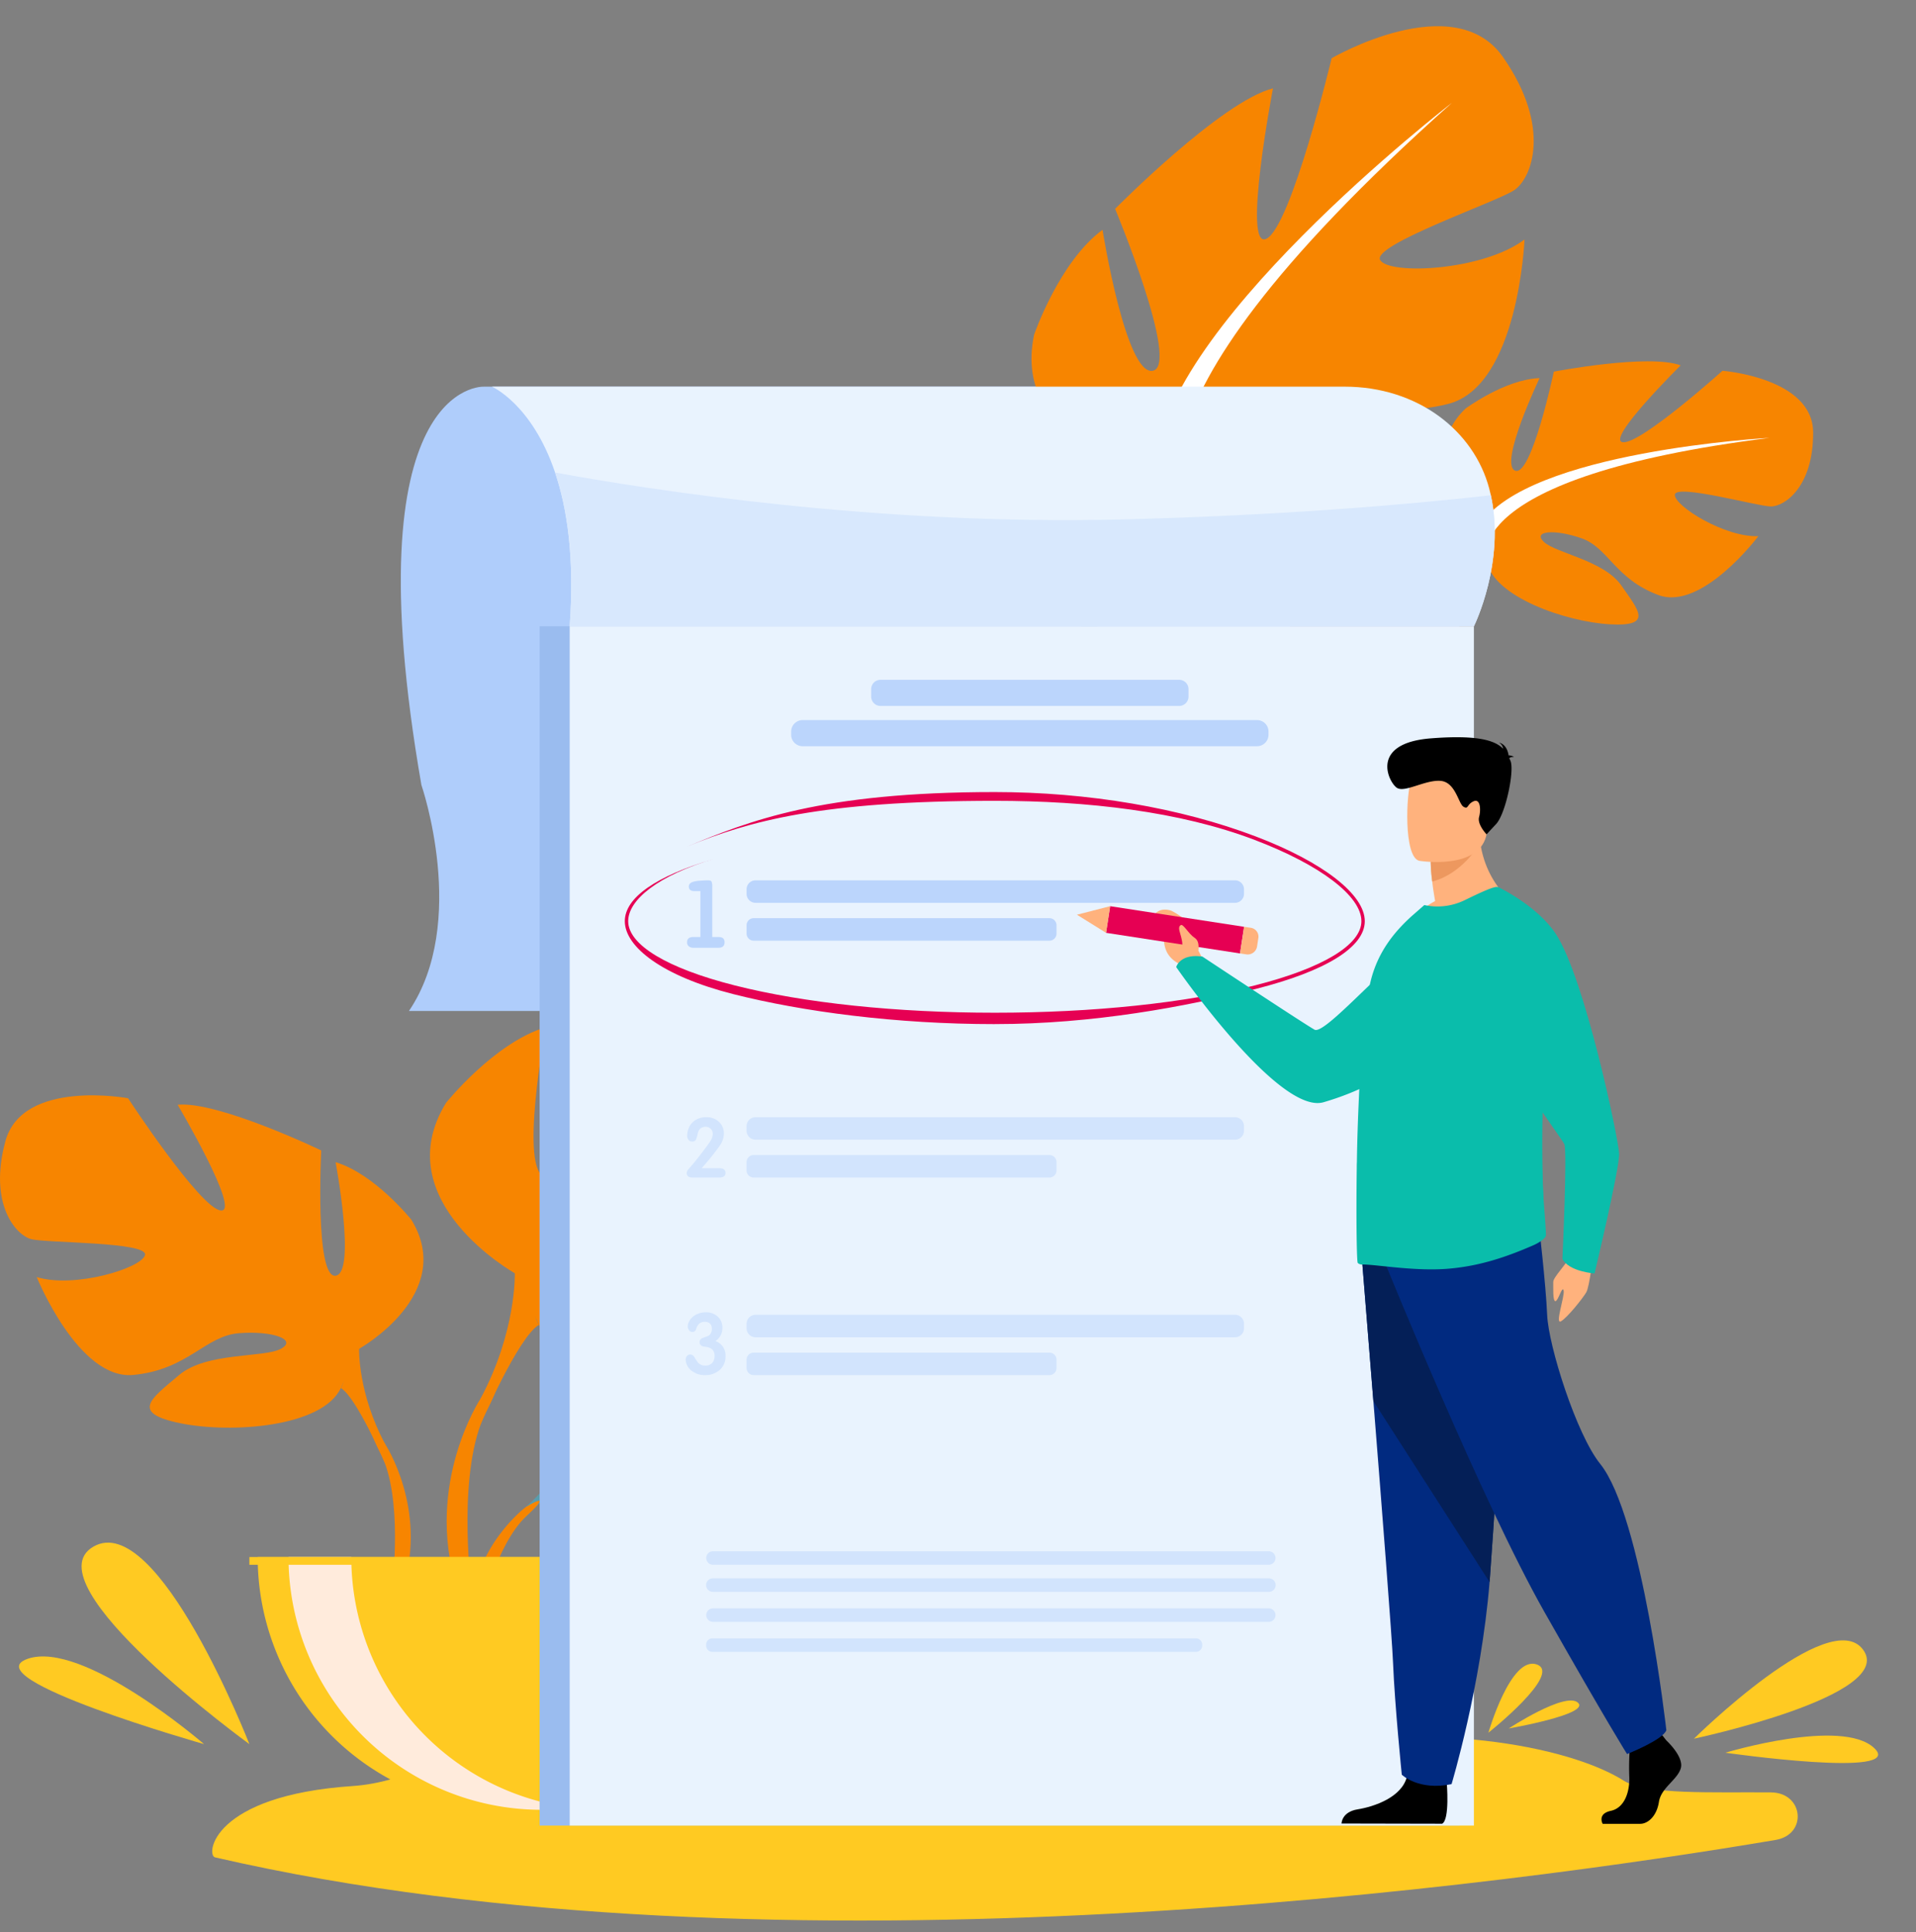 <?xml version="1.0" encoding="utf-8"?>
<svg xmlns="http://www.w3.org/2000/svg" xmlns:xlink="http://www.w3.org/1999/xlink" width="643.821" height="649.275" viewBox="0 0 643.821 649.275">
  <rect x="0" y="0" width="643.821" height="649.275" fill="#808080" stroke="none"/>
  <defs>
    <clipPath id="clip-path">
      <rect id="Rectangle_801" data-name="Rectangle 801" width="532.82" height="83.162" fill="#ffca22"/>
    </clipPath>
    <clipPath id="clip-path-2">
      <rect id="Rectangle_800" data-name="Rectangle 800" width="58.784" height="51.409" fill="#ffca22"/>
    </clipPath>
  </defs>
  <g id="Groupe_962" data-name="Groupe 962" transform="translate(118.579 -2026.796)">
    <g id="Groupe_899" data-name="Groupe 899" transform="translate(-118.579 2008.876)">
      <g id="Groupe_800" data-name="Groupe 800" transform="translate(0 0)">
        <g id="Groupe_956" data-name="Groupe 956" transform="matrix(1, -0.017, 0.017, 1, 70.353, 584.046)">
          <g id="Groupe_960" data-name="Groupe 960" transform="translate(0 0)">
            <g id="Groupe_960-2" data-name="Groupe 960" clip-path="url(#clip-path)">
              <path id="Tracé_3068" data-name="Tracé 3068" d="M.924,58.037c-3.128-.779-.752-20.8,46.718-23.18C83.654,33.053,116.594-4.621,175.516.473S283.332,37.533,350.4,27.738s109.069,2.69,124.113,12.536c7.671,5.021,30.018,4.322,49.468,4.823,10.972.282,12.1,14.362,1.28,16C438.727,74.216,189.413,104.956.924,58.037" transform="translate(0 0)" fill="#ffca22"/>
            </g>
          </g>
        </g>
        <path id="Tracé_2746" data-name="Tracé 2746" d="M641.063,244.7s-44.633-2.183-20.956,133.848c0,0,15.929,46.175-4.179,75.936h296V244.7Z" transform="translate(-478.504 -96.841)" fill="#afcdfb"/>
        <path id="Tracé_2747" data-name="Tracé 2747" d="M746.756,1067.781s-20.679-24.125-1.275-39.449c0,0,14.173-8.581,25.73-7.884,0,0-16.376,27.461-11.078,30.192s16.041-31.914,16.041-31.914,32.254-3.127,42.63,1.861c0,0-27.574,22.563-21.766,23.908s35.589-20.8,35.589-20.8,30.02,5.109,28.419,23.421-11.945,23.967-16.49,23.48-31.14-10.639-31.72-6.913,15.429,15.9,26.639,16.467c0,0-21.164,23.34-35.231,16.605s-15.266-17.415-24.034-21.419-16.253-3.995-12.633.089,19.488,8.055,24.5,16.924,9.514,14.852-5.039,12.661-38.208-12.837-39.247-25.031Z" transform="translate(-553.795 -566.258)" fill="#599dad"/>
        <path id="Tracé_2748" data-name="Tracé 2748" d="M833.054,1093.529s-81.535-3.142-99.54,20.176c0,0-3.982,11.927-16.236,22.787l-1.91,5.206s14.129-14.9,19.185-15.8c0,0-7.906-28.889,98.5-32.37" transform="translate(-540.553 -612.182)" fill="#599dad"/>
        <path id="Tracé_2749" data-name="Tracé 2749" d="M691.3,1199.956s-17.5,12.943-18.716,36.068l3.176.284s5.59-23.911,15.692-33.263-.153-3.09-.153-3.09" transform="translate(-514.572 -675.648)" fill="#f78500"/>
        <path id="Tracé_2750" data-name="Tracé 2750" d="M390.957,936.179s32.895-18.421,17.544-43.422c0,0-12.281-15.351-25.439-19.3,0,0,7.018,37.281,0,38.159s-4.825-42.106-4.825-42.106-34.65-16.667-48.246-15.351c0,0,21.491,36.4,14.474,35.527s-31.141-37.72-31.141-37.72S277.8,845.388,272.1,866.441s3.509,31.579,8.772,32.895,39.036.878,38.158,5.263-23.685,11.4-36.4,7.457c0,0,14.035,34.649,32.456,32.895s24.123-13.158,35.527-14.035,19.737,2.193,14.035,5.263-25,1.007-34.211,8.836-16.667,12.655.439,16.163,47.807,1.316,53.948-11.842Z" transform="translate(-270.297 -464.996)" fill="#f78500"/>
        <path id="Tracé_2751" data-name="Tracé 2751" d="M316.193,907.072S408.3,936.9,418.826,970.231c0,0-.439,14.912,8.772,32.018v6.579s-9.65-22.368-14.913-25.439c0,0,20.614-28.948-96.492-76.317" transform="translate(-298.166 -499.048)" fill="#f78500"/>
        <path id="Tracé_2752" data-name="Tracé 2752" d="M593.022,1143.058s14.2,21.57,6.106,47.827l-3.654-.982s3.547-28.92-3.885-43.465,1.433-3.38,1.433-3.38" transform="translate(-463.59 -639.857)" fill="#f78500"/>
        <path id="Tracé_2753" data-name="Tracé 2753" d="M666.66,829.595s-43.362-24.283-23.126-57.237c0,0,16.188-20.236,33.533-25.439,0,0-9.251,49.143,0,50.3s6.36-55.5,6.36-55.5,45.674-21.97,63.6-20.236c0,0-28.33,47.987-19.08,46.831s41.049-49.722,41.049-49.722,46.831-8.672,54.347,19.079-4.625,41.628-11.563,43.362-51.456,1.156-50.3,6.938S792.7,803,809.465,797.8c0,0-18.5,45.674-42.784,43.362s-31.8-17.345-46.83-18.5-26.017,2.891-18.5,6.938,32.955,1.326,45.1,11.648,21.97,16.681-.578,21.307-63.019,1.734-71.114-15.61Z" transform="translate(-493.667 -383.818)" fill="#f78500"/>
        <path id="Tracé_2754" data-name="Tracé 2754" d="M828.143,791.227S706.73,830.542,692.854,874.482c0,0,.578,19.657-11.563,42.205v8.672s12.719-29.486,19.657-33.534c0,0-27.174-38.158,127.195-100.6" transform="translate(-519.861 -428.705)" fill="#f78500"/>
        <path id="Tracé_2755" data-name="Tracé 2755" d="M663.762,1102.3s-18.725,28.433-8.05,63.044l4.818-1.294s-4.677-38.122,5.12-57.3-1.887-4.455-1.887-4.455" transform="translate(-502.332 -614.317)" fill="#f78500"/>
        <path id="Tracé_2756" data-name="Tracé 2756" d="M575.7,1330.927a84.938,84.938,0,0,0,84.939-84.939H490.759a84.938,84.938,0,0,0,84.939,84.939" transform="translate(-404.166 -704.845)" fill="#ffca22"/>
        <path id="Tracé_2757" data-name="Tracé 2757" d="M612.6,1330.278a85,85,0,0,1-95.487-84.29h21.1a84.953,84.953,0,0,0,74.386,84.29" transform="translate(-420.17 -704.845)" fill="#ffebdc"/>
        <rect id="Rectangle_650" data-name="Rectangle 650" width="174.602" height="2.606" transform="translate(83.8 541.143)" fill="#ffca22"/>
        <path id="Tracé_2761" data-name="Tracé 2761" d="M1396,469.615s-19.915,8.786-26.177,31.081l3.037.974s10.7-22.1,22.61-29.007.53-3.048.53-3.048" transform="translate(-937.952 -232.763)" fill="#037fb5"/>
        <g id="Groupe_998" data-name="Groupe 998" transform="translate(324.536 75.533) rotate(-18)">
          <path id="Tracé_2759" data-name="Tracé 2759" d="M4.863,41.852s-14.88-28.075,7.415-38.766c0,0,15.711-5.26,26.833-2.044,0,0-22,23.2-17.434,27.023S44.332.45,44.332.45,76.486,4.478,85.514,11.622c0,0-31.854,15.962-26.483,18.548S98.319,17.684,98.319,17.684,126.485,29.258,120.9,46.772,103.99,67.534,99.662,66.061,71.616,48.846,70.234,52.353,81.8,71.251,92.608,74.267c0,0-25.771,18.126-38.016,8.466S43.521,62.393,35.846,56.562,20.865,49.1,23.5,53.876,40.745,66.011,43.691,75.765s6.022,16.577-7.7,11.246S1.537,66.1,3.2,53.977Z" transform="translate(122.794 124.587)" fill="#f78500"/>
          <path id="Tracé_2760" data-name="Tracé 2760" d="M125.389,9.992S46.532-10.969,23.848,7.827c0,0-6.5,10.762-20.841,18.667L0,31.154s17.054-11.433,22.184-11.2c0,0-1.373-29.919,103.205-9.96" transform="translate(103.809 158.611)" fill="#fff"/>
          <path id="Tracé_2762" data-name="Tracé 2762" d="M29.684,115.8S-14.38,92.818,4.865,59.275c0,0,15.578-20.708,32.761-26.426,0,0-7.783,49.4,1.5,50.278s4.7-55.668,4.7-55.668,45-23.32,62.967-22.12c0,0-26.889,48.809-17.677,47.378S128.669,1.8,128.669,1.8s46.551-10.063,54.89,17.453S180.175,61,173.292,62.935s-51.4,2.688-50.07,8.432,31.653,14.1,48.258,8.4c0,0-17.133,46.205-41.474,44.616s-32.3-16.391-47.36-17.1-25.919,3.664-18.287,7.486,32.98.344,45.423,10.3,22.457,16.02.056,21.314S46.9,149.992,38.291,132.9Z" transform="translate(0 0)" fill="#f78500"/>
          <path id="Tracé_2763" data-name="Tracé 2763" d="M143.052,0S22.863,42.912,10.3,87.245c0,0,1.164,19.632-10.3,42.531l.258,8.668s11.837-29.851,18.651-34.1c0,0-28.3-37.332,124.143-104.341" transform="translate(19.384 28.554)" fill="#fff"/>
        </g>
        <path id="Tracé_2764" data-name="Tracé 2764" d="M1198.191,394.512s-17.869,28.977-6.17,63.256l4.777-1.436s-5.809-37.966,3.412-57.422-2.02-4.4-2.02-4.4" transform="translate(-827.575 -184.436)" fill="#6bb7bf"/>
        <rect id="Rectangle_651" data-name="Rectangle 651" width="309.031" height="403.02" transform="translate(181.328 228.375)" fill="#9abcef"/>
        <rect id="Rectangle_652" data-name="Rectangle 652" width="303.837" height="403.02" transform="translate(191.431 228.375)" fill="#e9f3fe"/>
        <path id="Tracé_2766" data-name="Tracé 2766" d="M1021.116,325.211l0,0H717.274c1.681-22.976-.851-39.661-4.909-51.658-7.792-23.07-21.221-28.858-21.221-28.858H977.692c24.457,0,43.42,14.734,48.582,34.29.192.736.372,1.469.528,2.2,4.9,22.375-5.485,43.612-5.686,44.021" transform="translate(-525.844 -96.842)" fill="#e9f3fe"/>
        <path id="Tracé_2767" data-name="Tracé 2767" d="M1053.924,369.825l0,0H750.082c1.681-22.976-.851-39.661-4.909-51.658,31.051,5.685,107.955,17.8,190.271,15.761,53.254-1.322,95.336-4.884,124.165-8.128,4.9,22.375-5.485,43.612-5.686,44.021" transform="translate(-558.652 -141.455)" fill="#d8e8fd"/>
        <path id="Tracé_2768" data-name="Tracé 2768" d="M1073.14,674.609H912.011A3.017,3.017,0,0,1,909,671.6v-1.542a3.016,3.016,0,0,1,3.007-3.007h161.13a3.016,3.016,0,0,1,3.008,3.007V671.6a3.017,3.017,0,0,1-3.008,3.008" transform="translate(-658.133 -353.303)" fill="#bbd5fc"/>
        <path id="Tracé_2769" data-name="Tracé 2769" d="M1010.777,706.983h-99.4A2.381,2.381,0,0,1,909,704.609V701.8a2.381,2.381,0,0,1,2.374-2.375h99.4a2.382,2.382,0,0,1,2.374,2.375v2.81a2.381,2.381,0,0,1-2.374,2.374" transform="translate(-658.133 -372.961)" fill="#bbd5fc"/>
        <path id="Tracé_2770" data-name="Tracé 2770" d="M862.571,686.1V670.663h-2.037q-1.853,0-1.853-1.543,0-1.112,1.452-1.575a10.768,10.768,0,0,1,2.362-.371q1.621-.123,2.609-.123.957,0,1.2.386a4.606,4.606,0,0,1,.247,1.96v16.7h2.1q2.038,0,2.038,1.76,0,1.852-2.038,1.852h-8.46a2.328,2.328,0,0,1-1.5-.478,1.618,1.618,0,0,1-.6-1.343q0-1.789,2.069-1.791Z" transform="translate(-627.22 -353.303)" fill="#bbd5fc"/>
        <path id="Tracé_2771" data-name="Tracé 2771" d="M1073.14,877.256H912.011A3.016,3.016,0,0,1,909,874.248v-1.543a3.016,3.016,0,0,1,3.007-3.007h161.13a3.017,3.017,0,0,1,3.008,3.007v1.543a3.016,3.016,0,0,1-3.008,3.008" transform="translate(-658.133 -476.354)" fill="#d2e4fd"/>
        <path id="Tracé_2772" data-name="Tracé 2772" d="M1010.777,909.63h-99.4A2.381,2.381,0,0,1,909,907.256v-2.81a2.381,2.381,0,0,1,2.374-2.374h99.4a2.382,2.382,0,0,1,2.374,2.374v2.81a2.381,2.381,0,0,1-2.374,2.374" transform="translate(-658.133 -496.012)" fill="#d2e4fd"/>
        <path id="Tracé_2773" data-name="Tracé 2773" d="M870.813,888.43q0,1.543-2.155,1.542h-8.95q-1.938,0-1.938-1.555a1.965,1.965,0,0,1,.519-1.146q.763-.873,2.237-2.619,2.237-2.811,3.738-4.857.518-.682,1.473-2.074a5.011,5.011,0,0,0,.792-2.346,2.412,2.412,0,0,0-.683-1.76,2.339,2.339,0,0,0-1.746-.7,2.676,2.676,0,0,0-1.8.655,3.108,3.108,0,0,0-.819,1.637,18.418,18.418,0,0,1-.492,1.8,1.382,1.382,0,0,1-1.336.873,1.531,1.531,0,0,1-1.283-.6,2.048,2.048,0,0,1-.436-1.365,6.592,6.592,0,0,1,.3-1.938,5.821,5.821,0,0,1,2.319-3.22A6.733,6.733,0,0,1,864.4,869.7a5.959,5.959,0,0,1,4.147,1.5,5.259,5.259,0,0,1,1.719,4.045,7.052,7.052,0,0,1-1.228,3.771q-.683,1.066-2.811,3.772-1.091,1.394-3.438,4.045h5.894q2.129,0,2.129,1.6" transform="translate(-627.023 -476.354)" fill="#d2e4fd"/>
        <path id="Tracé_2774" data-name="Tracé 2774" d="M1073.14,1046.3H912.011a3.016,3.016,0,0,1-3.007-3.008v-1.542a3.017,3.017,0,0,1,3.007-3.008h161.13a3.017,3.017,0,0,1,3.008,3.008v1.542a3.017,3.017,0,0,1-3.008,3.008" transform="translate(-658.133 -579.001)" fill="#d2e4fd"/>
        <path id="Tracé_2775" data-name="Tracé 2775" d="M1010.777,1078.675h-99.4A2.381,2.381,0,0,1,909,1076.3v-2.81a2.381,2.381,0,0,1,2.374-2.374h99.4a2.381,2.381,0,0,1,2.374,2.374v2.81a2.381,2.381,0,0,1-2.374,2.374" transform="translate(-658.133 -598.66)" fill="#d2e4fd"/>
        <path id="Tracé_2776" data-name="Tracé 2776" d="M870.28,1051.386a5.849,5.849,0,0,1-2.036,4.658,7.171,7.171,0,0,1-4.881,1.673,6.835,6.835,0,0,1-3.9-1.088,4.972,4.972,0,0,1-2.566-4.156,1.742,1.742,0,0,1,.447-1.2,1.458,1.458,0,0,1,1.143-.5,1.748,1.748,0,0,1,1.366.976,21.5,21.5,0,0,0,1.2,1.786,3.113,3.113,0,0,0,2.371.976,2.961,2.961,0,0,0,2.789-1.45,3.858,3.858,0,0,0,.39-1.841q0-2.732-3.208-3.039-1.813-.168-1.812-1.534a1.457,1.457,0,0,1,1.053-1.422q1.967-.726,1.994-.753a2.692,2.692,0,0,0,1.053-2.427,2.181,2.181,0,0,0-.611-1.631,2.242,2.242,0,0,0-1.64-.6,3,3,0,0,0-2,.613,4.016,4.016,0,0,0-1.029,1.813,1.27,1.27,0,0,1-1.278.976,1.31,1.31,0,0,1-1.1-.585,2.123,2.123,0,0,1-.431-1.283,3.569,3.569,0,0,1,.475-1.73,5.356,5.356,0,0,1,2.4-2.259,7.022,7.022,0,0,1,3.235-.753,5.638,5.638,0,0,1,3.947,1.437,4.871,4.871,0,0,1,1.576,3.779,5.178,5.178,0,0,1-2.343,4.463,5.055,5.055,0,0,1,3.4,5.1" transform="translate(-626.49 -577.703)" fill="#d2e4fd"/>
        <path id="Tracé_2777" data-name="Tracé 2777" d="M1119.1,504.27H1018.722a3.133,3.133,0,0,1-3.123-3.125v-2.531a3.133,3.133,0,0,1,3.123-3.124H1119.1a3.134,3.134,0,0,1,3.124,3.124v2.531a3.133,3.133,0,0,1-3.124,3.125" transform="translate(-722.86 -249.127)" fill="#bbd5fc"/>
        <path id="Tracé_2778" data-name="Tracé 2778" d="M1103.715,538.736H950.99a3.843,3.843,0,0,1-3.832-3.831v-1.117a3.843,3.843,0,0,1,3.832-3.832h152.725a3.843,3.843,0,0,1,3.832,3.832V534.9a3.843,3.843,0,0,1-3.832,3.831" transform="translate(-681.301 -270.056)" fill="#bbd5fc"/>
        <path id="Tracé_2779" data-name="Tracé 2779" d="M929.157,669.507c-33.1,0-64.509-4.154-87.925-10.09-23.656-6-36.4-15.8-36.4-24.5,0-7.88,10.385-15.128,30.032-20.96-18.829,5.589-28.9,13.8-28.9,20.96,0,7.95,13.052,15.82,35.81,21.59,23.333,5.916,54.365,9.174,87.38,9.174s64.046-3.258,87.38-9.174c22.757-5.77,35.81-13.639,35.81-21.59,0-8.419-13.744-18.883-35.869-27.307-25.156-9.58-56.168-13.133-87.321-13.133-58.486,0-82.563,6.828-103.451,15.383,20.979-8.593,44.758-18.331,103.451-18.331,31.278,0,62.423,5.3,87.7,14.924,22.592,8.6,36.626,19.509,36.626,28.464,0,8.7-13.028,16.787-36.685,22.784-23.416,5.936-54.539,11.8-87.638,11.8" transform="translate(-594.879 -307.446)" fill="#e60053"/>
        <path id="Tracé_2780" data-name="Tracé 2780" d="M1612.446,984.242s-1.089,10.6-2.286,12.6-6.287,8.409-8.456,9.666,1.324-8.439.882-10.326-1.785,3.443-2.741,3.568-.71-4.672-.745-6.417,4.651-6.056,6.3-9.772,7.042.681,7.042.681" transform="translate(-1077.171 -544.588)" fill="#ffb27d"/>
        <path id="Tracé_2781" data-name="Tracé 2781" d="M1274.188,710.43l-2.435-4.594s1.209-8.188-9.051-13.367c0,0-3.749-1.527-5.866,1.531-1.949,2.817,3.715,2.308,3.412,7.127s1.983,7.646,5.167,9.215l2.631,3.048Z" transform="translate(-869.095 -368.505)" fill="#ffb27d"/>
        <path id="Tracé_2782" data-name="Tracé 2782" d="M1383.365,708.37s-8.81,43.242-57.294,57.37c-15.135,4.411-49.518-45.416-49.518-45.416s1.209-4.593,8.782-3.538c0,0,33.477,22.163,37.693,24.571,3.74,2.136,28.334-27.463,39.547-32.238a28.616,28.616,0,0,1,20.79-.75" transform="translate(-881.317 -377.429)" fill="#0abdab"/>
        <rect id="Rectangle_653" data-name="Rectangle 653" width="9.056" height="45.552" transform="matrix(0.152, -0.988, 0.988, 0.152, 371.661, 331.387)" fill="#e60053"/>
        <path id="Tracé_2783" data-name="Tracé 2783" d="M1191.63,692.037l9.78,6.083,1.375-8.951Z" transform="translate(-829.75 -366.734)" fill="#ffb27d"/>
        <path id="Tracé_2784" data-name="Tracé 2784" d="M1337.312,710.549l-.434,2.83a3.189,3.189,0,0,1-3.636,2.667l-2.083-.319,1.375-8.951,2.265.348a3,3,0,0,1,2.513,3.425" transform="translate(-914.475 -377.424)" fill="#ffb27d"/>
        <path id="Tracé_2785" data-name="Tracé 2785" d="M1662.173,1398.885s6.014,5.489,4.841,9.388-6.6,6.5-7.335,11.267-3.667,7.367-6.308,7.367h-12.589s-1.944-3.354,2.751-4.366,6.464-6.613,6.171-11.812a91.624,91.624,0,0,1,.44-12.134l9.975-2.311Z" transform="translate(-1102.242 -796.109)"/>
        <path id="Tracé_2786" data-name="Tracé 2786" d="M1453.338,1431.575s1.079,12.492-1.561,13.792l-33.793-.069s0-3.9,5.428-4.767,14.963-4.044,16.577-11.123,13.35,2.167,13.35,2.167" transform="translate(-967.196 -814.602)"/>
        <path id="Tracé_2787" data-name="Tracé 2787" d="M1435.355,985.1s1.783,21.9,3.877,48.219c2.847,35.755,6.272,79.674,6.61,87.994.586,14.448,2.936,37.558,2.936,37.558s5.571,5.491,16.724,3.177c0,0,9.937-32.99,12.776-67.9.044-.572.088-1.149.132-1.725,2.641-35.534,6.747-110.359,6.747-110.359Z" transform="translate(-977.745 -544.588)" fill="#012a80"/>
        <path id="Tracé_2788" data-name="Tracé 2788" d="M1435.355,985.1s1.783,21.9,3.877,48.219l39.046,60.833c.044-.572.088-1.149.132-1.725,2.641-35.534,6.747-110.359,6.747-110.359Z" transform="translate(-977.745 -544.588)" fill="#041f57"/>
        <path id="Tracé_2789" data-name="Tracé 2789" d="M1456.079,974.3s32.127,79.3,53.252,116.569,27.727,47.668,27.727,47.668,12.1-4.768,13.2-8.018c0,0-8.078-71.946-22.225-89.485-7.994-9.91-17.384-39.65-17.824-50.051S1507.35,960,1507.35,960Z" transform="translate(-990.329 -531.19)" fill="#012a80"/>
        <path id="Tracé_2790" data-name="Tracé 2790" d="M1510.718,644.549s-21.737,10.488-34.269,6.6a29.577,29.577,0,0,1,8.483-6.786c-.434-2.516-.771-4.7-.964-6.549a60.576,60.576,0,0,1-.53-6.692l8.386-6.6,7.953-6.312c-.627,17.75,10.941,26.34,10.941,26.34" transform="translate(-1002.698 -323.645)" fill="#ffb27d"/>
        <path id="Tracé_2791" data-name="Tracé 2791" d="M1494.428,789.62c.048,1.329-2.8,2.847-4.049,3.417-9.3,4.082-17.978,6.929-27.81,7.879-11.617,1.186-25.353-1.424-30.077-1.33a1.963,1.963,0,0,1-1.3-.522c-.337-.238-.578-14.238-.337-31.844,0-.713,0-1.424.048-2.136v-.237c.1-6.882.337-14.1.674-21.309.675-15.852,1.928-31.134,4.049-39.581,2.555-9.966,8.339-16.563,13.592-21.356l4.338-3.8a20.844,20.844,0,0,0,13.5-1.612c5.013-2.421,10.411-5.031,11.279-4.367,6.555,4.793,10.989,15.566,13.35,29.33a152.545,152.545,0,0,1,1.976,26.1c0,3.417-.1,6.929-.29,10.394a327.632,327.632,0,0,0,.676,44.564c.193,2.753.337,4.888.385,6.407" transform="translate(-974.952 -356.744)" fill="#0abdab"/>
        <path id="Tracé_2792" data-name="Tracé 2792" d="M1533.291,834.261c-76.12-.152-14.04-82.6-14.04-82.6l12.332-4.005a239.536,239.536,0,0,1,1.429,27.887c0,3.651-.07,7.4-.21,11.1-.835,20.079,0,37.521.488,47.611" transform="translate(-1014.201 -402.249)" fill="#0abdab"/>
        <path id="Tracé_2793" data-name="Tracé 2793" d="M1510.725,634.755s-5.495,10.013-15.954,12.814a60.545,60.545,0,0,1-.53-6.692l8.386-6.6Z" transform="translate(-1013.502 -333.403)" fill="#ed985f"/>
        <path id="Tracé_2794" data-name="Tracé 2794" d="M1478.25,598.116s20.737,3.392,22.684-9.356,5.934-20.9-7.223-23.6-16.479,1.777-18.18,5.877-2.624,25.869,2.72,27.079" transform="translate(-1001.334 -290.931)" fill="#ffb27d"/>
        <path id="Tracé_2795" data-name="Tracé 2795" d="M1498.111,551.66c.188-.216.622-.389,1.588-.443a3.921,3.921,0,0,0-1.8-.509c-.2-1.343-.917-3.722-3.229-4.3a2.9,2.9,0,0,1,1.405,2.091c-2.679-2.751-8.418-4.753-24.31-3.5-20.945,1.653-14.042,15.063-11.33,16.662s9.537-2.784,14.588-2.383,6.014,7.7,7.727,8.7,1.04-.77,3.359-1.818,2.539,2.794,1.87,5.292,2.516,5.794,2.516,5.794l3.22-3.468c3.22-3.468,6.254-18.154,4.791-21.285-.13-.277-.257-.557-.389-.839" transform="translate(-990.974 -278.959)"/>
        <path id="Tracé_2796" data-name="Tracé 2796" d="M1536.5,672.717s13.12,6.213,19.411,15.765c9.758,14.815,21.07,68.812,21.277,73.812s-8.255,40.3-8.255,40.3-8.586-.565-10.8-4.9c0,0,1.715-36.27.629-38.6s-35.791-48.654-31.889-58.538,9.625-27.839,9.625-27.839" transform="translate(-1033.13 -356.743)" fill="#0abdab"/>
        <path id="Tracé_2797" data-name="Tracé 2797" d="M1285.436,713.589s.713-2.818-1.241-4.085-3.754-4.712-4.578-4.246c-1.708.967.934,3.973.451,7.723-.169,1.313,2.888,4.754,5.368.608" transform="translate(-882.824 -376.476)" fill="#ffb27d"/>
        <path id="Tracé_2798" data-name="Tracé 2798" d="M396.474,1301.386s-30.82-78.917-52.434-66.351,52.434,66.351,52.434,66.351" transform="translate(-312.675 -697.371)" fill="#ffca22"/>
        <path id="Tracé_2799" data-name="Tracé 2799" d="M348.722,1360.513s-40.715-35.186-59.314-28.651,59.314,28.651,59.314,28.651" transform="translate(-280.16 -756.499)" fill="#ffca22"/>
        <path id="Tracé_2800" data-name="Tracé 2800" d="M1542.432,1384.115s7.477-26,16.247-22.929-16.247,22.929-16.247,22.929" transform="translate(-1042.291 -783.939)" fill="#ffca22"/>
        <path id="Tracé_2801" data-name="Tracé 2801" d="M1564.232,1409.837s19.086-12.529,23.28-8.656-23.28,8.656-23.28,8.656" transform="translate(-1057.268 -811.078)" fill="#ffca22"/>
        <path id="Tracé_2802" data-name="Tracé 2802" d="M1063.482,1245.592H876.647a2.274,2.274,0,0,1,0-4.547h186.835a2.274,2.274,0,0,1,0,4.547" transform="translate(-637.105 -701.844)" fill="#d2e4fd"/>
        <path id="Tracé_2803" data-name="Tracé 2803" d="M1063.482,1268.763H876.647a2.274,2.274,0,0,1,0-4.548h186.835a2.274,2.274,0,0,1,0,4.548" transform="translate(-637.105 -715.913)" fill="#d2e4fd"/>
        <path id="Tracé_2804" data-name="Tracé 2804" d="M1063.482,1294.439H876.647a2.274,2.274,0,0,1,0-4.547h186.835a2.274,2.274,0,0,1,0,4.547" transform="translate(-637.105 -731.504)" fill="#d2e4fd"/>
        <path id="Tracé_2805" data-name="Tracé 2805" d="M1038.955,1320.116H876.5a2.129,2.129,0,0,1-2.122-2.123v-.3a2.128,2.128,0,0,1,2.122-2.122h162.459a2.128,2.128,0,0,1,2.122,2.122v.3a2.129,2.129,0,0,1-2.122,2.123" transform="translate(-637.105 -747.096)" fill="#d2e4fd"/>
        <g id="Groupe_959" data-name="Groupe 959" transform="matrix(0.914, 0.407, -0.407, 0.914, 590.119, 555.208)">
          <g id="Groupe_958" data-name="Groupe 958" transform="translate(0 0)" clip-path="url(#clip-path-2)">
            <path id="Tracé_3066" data-name="Tracé 3066" d="M0,51.409S23.4-8.512,39.813,1.03,0,51.409,0,51.409" transform="translate(0 0)" fill="#ffca22"/>
            <path id="Tracé_3067" data-name="Tracé 3067" d="M0,22.369S30.915-4.347,45.036.614,0,22.369,0,22.369" transform="translate(11.57 29.04)" fill="#ffca22"/>
          </g>
        </g>
      </g>
    </g>
  </g>
</svg>
